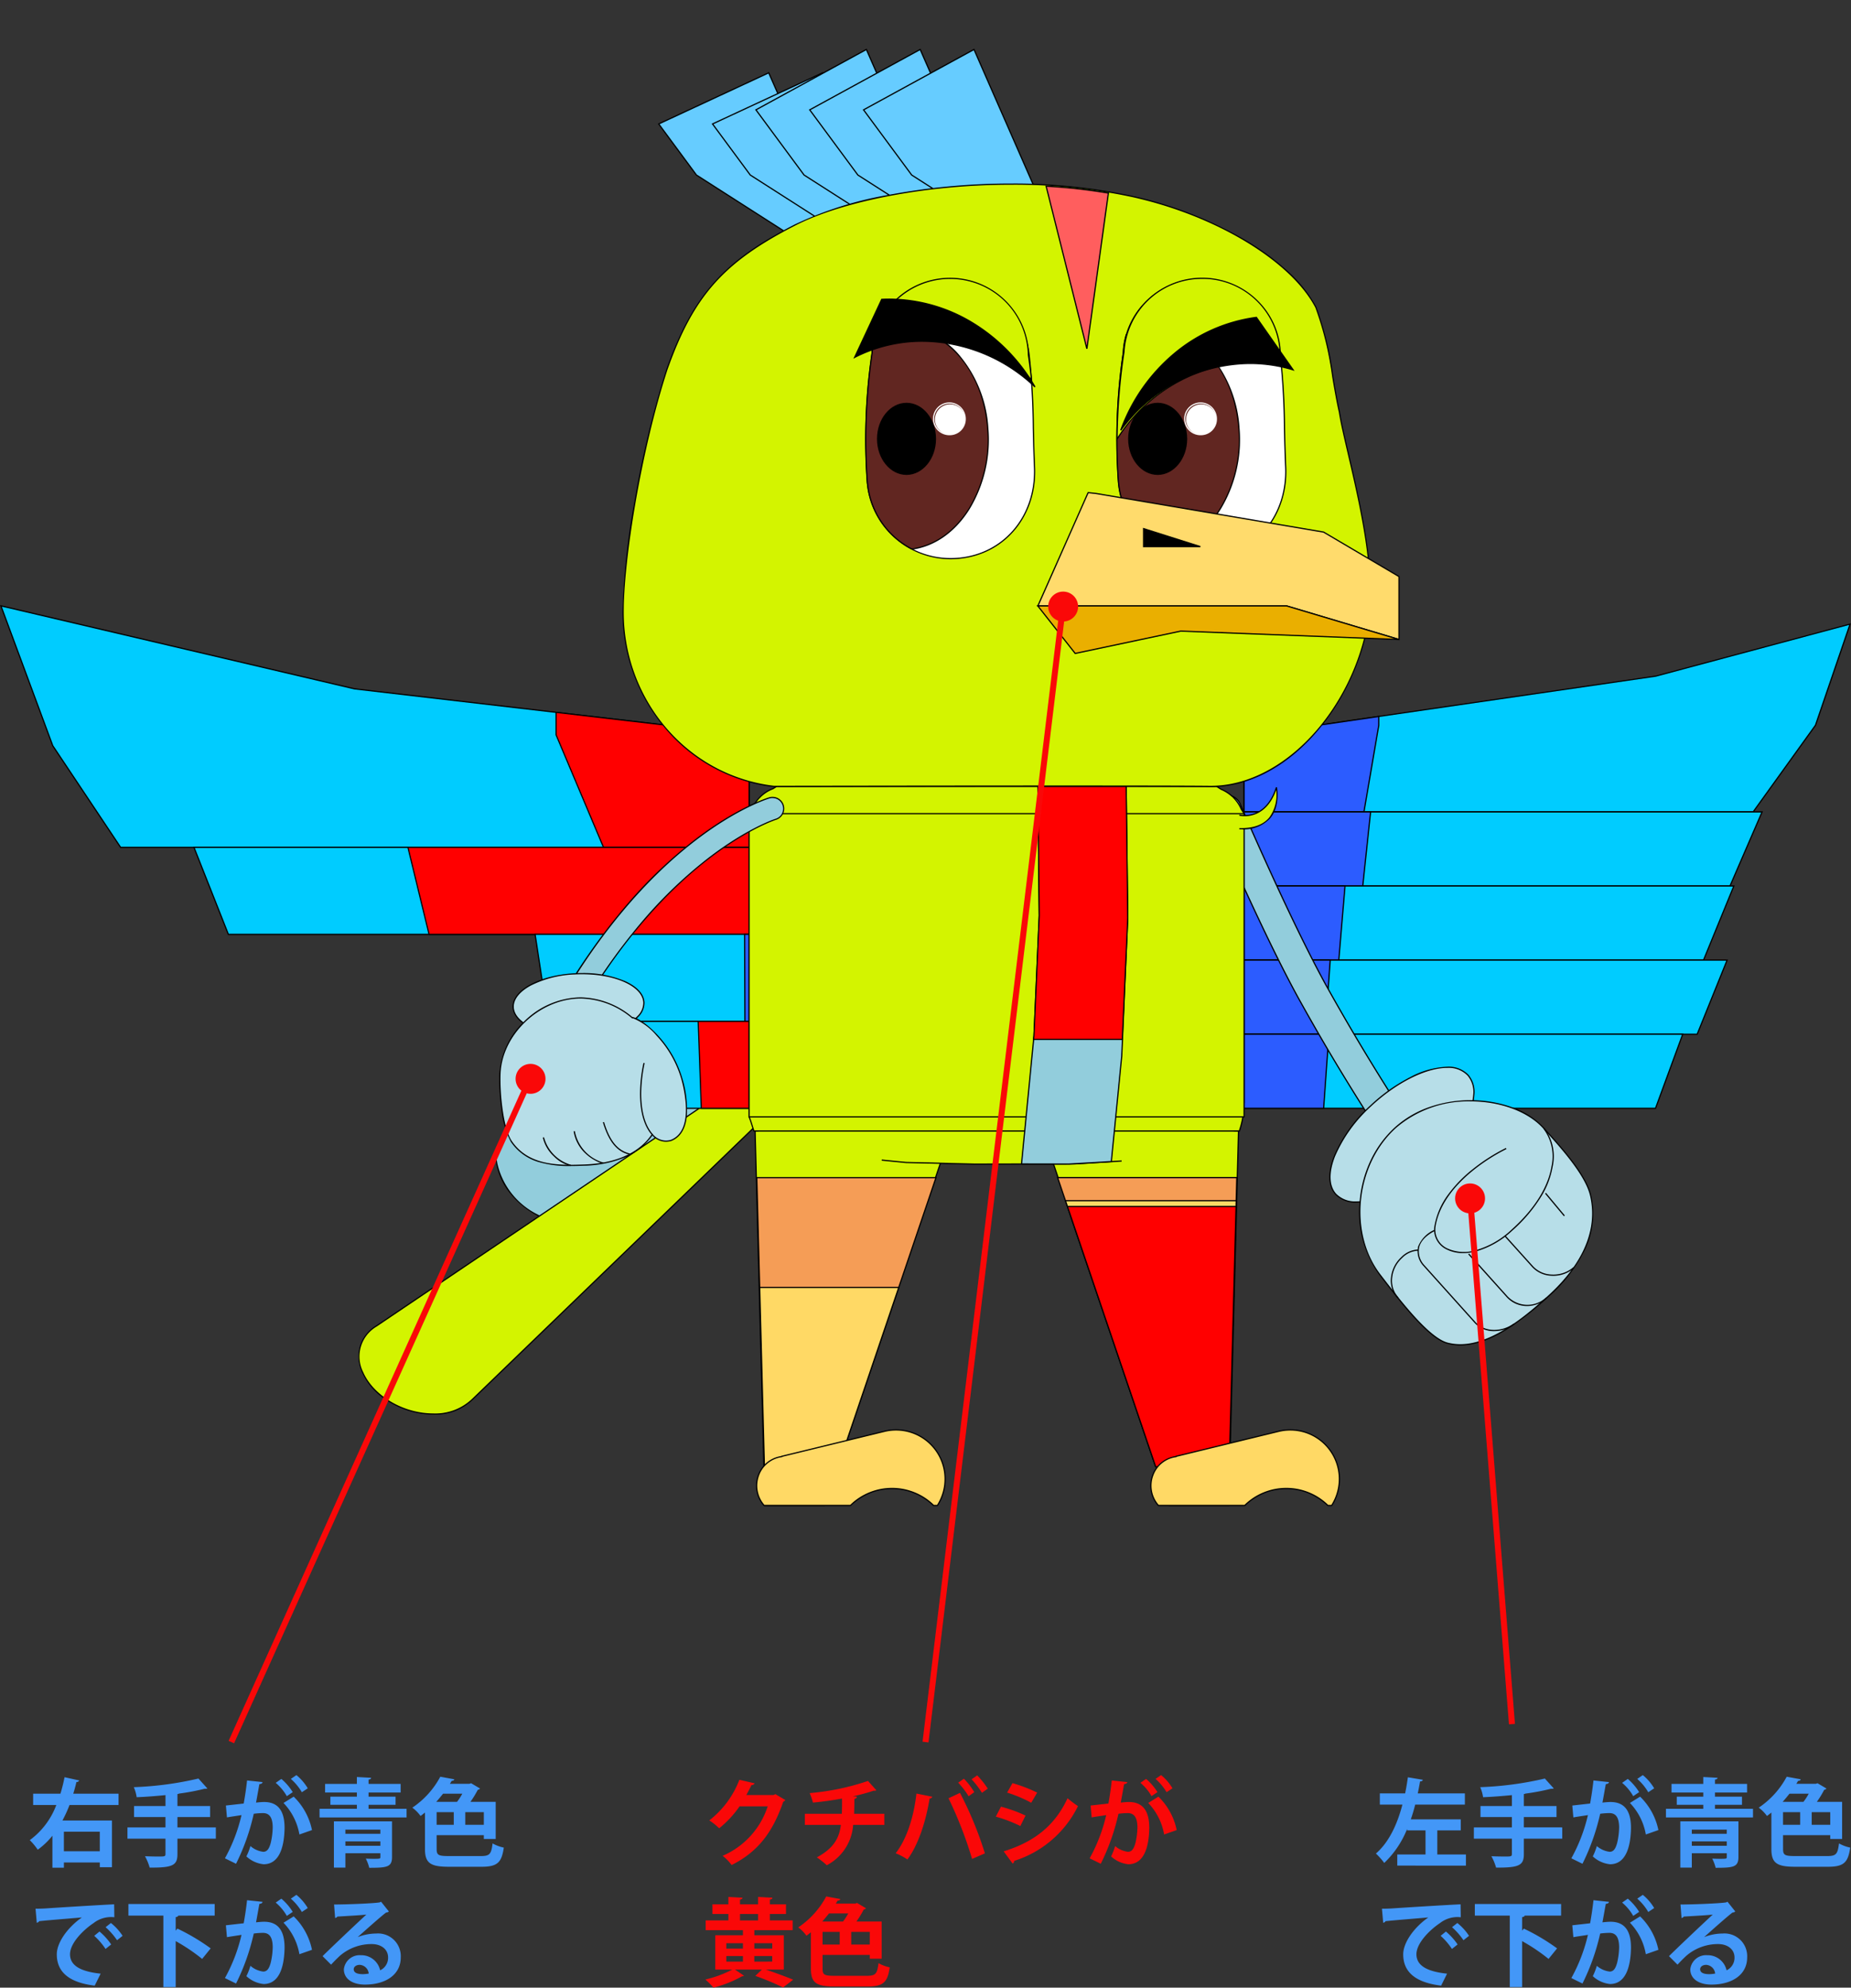 <svg xmlns="http://www.w3.org/2000/svg" width="309.294" height="332" viewBox="0 0 309.294 332"><rect x="0" y="0" width="309.294" height="332" fill="#333333" stroke="none"/><defs><style>.a{fill:red;}.b{fill:rgba(0,0,0,0);}.c{fill:#92cddc;}.d{fill:#d3f400;}.e{fill:#0cf;}.f{fill:#2c5cff;}.g{fill:#f59d56;}.h{fill:#ffd965;}.i{fill:#b7dee8;}.j{fill:#6cf;}.k{fill:#ff5e5e;}.l{fill:#fff;}.m{fill:#612621;}.n{fill:#ffdb6c;}.o{fill:#eaaf00;}.p{fill:#fa0808;}.q{fill:#4397f7;}</style></defs><g transform="translate(-32.842 -3178.041)"><path class="a" transform="translate(180.432 3178.041)"/><path transform="translate(180.432 3178.041)"/><path class="b" transform="translate(180.432 3178.041)"/><path transform="translate(180.432 3178.041)"/><path class="b" transform="translate(180.432 3178.041)"/><path transform="translate(180.432 3178.041)"/><path class="b" transform="translate(180.432 3178.041)"/><path transform="translate(180.432 3178.041)"/><path class="b" transform="translate(180.432 3178.041)"/><path transform="translate(180.432 3178.041)"/><g transform="translate(33 3186.306)"><path class="c" d="M638.236,985.869a3.13,3.13,0,0,0,1.509-3.955,3.166,3.166,0,0,0-3.767-1.974L596.5,989.573a7.821,7.821,0,0,0-1.976.487,5.959,5.959,0,0,0-3.691,7.1c.632,3.241,3.215,6.437,6.69,8.277s7.256,2.014,9.794.451q.158-.1.308-.2Z" transform="translate(-507.912 -810.761)"/><path d="M636.781,979.731h0a3.339,3.339,0,0,1,3.064,4.513,3.131,3.131,0,0,1-1.559,1.712l-30.6,19.813c-.1.069-.2.138-.311.2a7.868,7.868,0,0,1-4.134,1.076,12.438,12.438,0,0,1-5.759-1.524,14.43,14.43,0,0,1-4.442-3.638,10.947,10.947,0,0,1-2.3-4.708,6.7,6.7,0,0,1,.531-4.412,5.953,5.953,0,0,1,3.222-2.8,7.924,7.924,0,0,1,1.995-.492l39.467-9.632A3.118,3.118,0,0,1,636.781,979.731Zm-33.541,27.117a7.669,7.669,0,0,0,4.029-1.046c.1-.063.205-.13.3-.2l30.62-19.824a3.014,3.014,0,0,0,1.459-3.83,3.109,3.109,0,0,0-2.87-2.018h0a2.922,2.922,0,0,0-.777.105l-39.488,9.636a7.731,7.731,0,0,0-1.951.48,5.843,5.843,0,0,0-3.63,6.987,12.607,12.607,0,0,0,6.639,8.207A12.237,12.237,0,0,0,603.24,1006.848Z" transform="translate(-507.912 -810.761)"/><path class="d" d="M534.711,1035.553l52.981-51.138a3.132,3.132,0,0,0,.4-4.188,3.167,3.167,0,0,0-4.119-.947,3.018,3.018,0,0,0-.274.185l-65.051,43.851a5.928,5.928,0,0,0-2.287,7.786c1.337,3.047,4.664,5.582,8.568,6.529S532.635,1037.772,534.711,1035.553Z" transform="translate(-455.911 -810.101)"/><path d="M528.126,1038.122h0a13.66,13.66,0,0,1-3.215-.394,14.359,14.359,0,0,1-5.284-2.495,10.636,10.636,0,0,1-3.352-4.091,6.477,6.477,0,0,1-.388-4.46,6.113,6.113,0,0,1,2.713-3.451l65.046-43.847a2.944,2.944,0,0,1,1.843-.6,3.336,3.336,0,0,1,2.689,1.388,3.222,3.222,0,0,1-.419,4.321l-52.976,51.133A9.067,9.067,0,0,1,528.126,1038.122Zm57.363-59.141a2.743,2.743,0,0,0-1.724.565l0,0L518.709,1023.4a5.8,5.8,0,0,0-2.251,7.663c1.316,3,4.652,5.539,8.5,6.472a13.462,13.462,0,0,0,3.168.388,8.867,8.867,0,0,0,6.512-2.437l0,0,52.981-51.138a3.023,3.023,0,0,0,.393-4.057A3.135,3.135,0,0,0,585.489,978.981Z" transform="translate(-455.911 -810.101)"/><path class="e" d="M320.219,731.074l59.1,13.869,65.915,7.676v18.793H340.22l-11.346-16.984Z" transform="translate(-320.219 -638.142)"/><path d="M320.06,730.934l.181.043,59.1,13.868,66,7.686v18.982H340.167l-.03-.044-11.353-16.994,0-.011Zm125.078,21.774L379.3,745.041l-58.923-13.827,8.586,23.168,11.31,16.93H445.138Z" transform="translate(-320.219 -638.142)"/><path class="a" d="M623.3,789.2l32.255,3.756v18.793H631.226L623.3,792.951Z" transform="translate(-530.54 -678.473)"/><path d="M623.2,789.083l32.455,3.779v18.982H631.16l-.026-.061L623.2,792.971Zm32.255,3.958L623.4,789.307v3.624l7.894,18.713h24.161Z" transform="translate(-530.54 -678.473)"/><path class="e" d="M425.6,862.866h92.765V877.4H431.35Z" transform="translate(-393.347 -729.596)"/><path d="M425.455,862.766h93.012V877.5H431.282l-.025-.063Zm92.812.2H425.749l5.669,14.331h86.848Z" transform="translate(-393.347 -729.596)"/><path class="a" d="M542.422,862.866h57.009V877.4H545.954Z" transform="translate(-474.417 -729.596)"/><path d="M542.295,862.766h57.236V877.5H545.876Zm57.036.2H542.549l3.484,14.331h53.3Z" transform="translate(-474.417 -729.596)"/><path class="e" d="M611.861,910.342h35.755v14.531h-33.54Z" transform="translate(-522.603 -762.54)"/><path d="M611.745,910.242h35.972v14.731H613.99Zm35.772.2H611.977l2.185,14.331h33.354Z" transform="translate(-522.603 -762.54)"/><path class="f" d="M726.231,910.342h.75v14.531h-.7Z" transform="translate(-601.969 -762.54)"/><path d="M726.131,910.242h.95v14.731h-.9Zm.75.2h-.549l.045,14.331h.5Z" transform="translate(-601.969 -762.54)"/><path class="e" d="M610.227,957.818h36.256v14.53H612.474Z" transform="translate(-521.47 -795.485)"/><path d="M610.11,957.718h36.472v14.73H612.388l-.013-.085Zm36.272.2H610.344l2.216,14.33h33.823Z" transform="translate(-521.47 -795.485)"/><path class="a" d="M700.906,957.818h8.5v14.53h-7.974Z" transform="translate(-584.395 -795.485)"/><path d="M700.8,957.718h8.7v14.73h-8.171Zm8.5.2h-8.3l.52,14.33h7.778Z" transform="translate(-584.395 -795.485)"/><path class="e" d="M998.953,759.735l68.8-10.005,32.456-8.694-5.779,16.89L1084.013,772.4h-85.06Z" transform="translate(-791.23 -645.055)"/><path d="M1084.064,772.5H998.853V759.649l.086-.012,68.8-10,32.632-8.741-.061.177-5.783,16.9-.009.012Zm-85.011-.2h84.909l10.38-14.425,5.713-16.7-32.286,8.648-68.716,9.993Z" transform="translate(-791.23 -645.055)"/><path class="f" d="M998.953,794.711l22.5-3.272V792.9l-2.479,14.479H998.953Z" transform="translate(-791.225 -680.03)"/><path d="M1021.555,791.323v1.6l-2.493,14.562H998.853V794.625Zm-.2,1.57v-1.339l-22.3,3.243v12.483h19.838Z" transform="translate(-791.225 -680.03)"/><path class="e" d="M998.953,843.524h86.557l-5.365,12.378H998.953Z" transform="translate(-791.23 -716.174)"/><path d="M998.853,843.424h86.809L1080.21,856H998.853Zm86.5.2h-86.3V855.8h81.026Z" transform="translate(-791.23 -716.174)"/><path class="f" d="M998.953,843.524h21.133l-1.31,12.378H998.953Z" transform="translate(-791.225 -716.174)"/><path d="M998.853,843.424H1020.2l-.012.11L1018.866,856H998.853Zm21.122.2H999.053V855.8h19.634Z" transform="translate(-791.225 -716.174)"/><path class="e" d="M998.953,883.966h81.834l-5.072,12.379H998.953Z" transform="translate(-791.23 -744.237)"/><path d="M998.853,883.866h82.083l-5.154,12.578H998.853Zm81.785.2H999.053v12.179h76.6Z" transform="translate(-791.23 -744.237)"/><path class="f" d="M998.953,883.966h16.861l-1.044,12.379H998.953Z" transform="translate(-791.224 -744.237)"/><path d="M998.853,883.866h17.069l-.009.108-1.052,12.47H998.853Zm16.852.2H999.053v12.179h15.625Z" transform="translate(-791.224 -744.237)"/><path class="e" d="M998.953,924.409h80.711l-5,12.379H998.953Z" transform="translate(-791.23 -772.302)"/><path d="M998.853,924.309h80.959l-.056.137-5.03,12.441H998.853Zm80.662.2H999.053v12.179h75.539Z" transform="translate(-791.23 -772.302)"/><path class="f" d="M998.953,924.409h14.388l-.891,12.379h-13.5Z" transform="translate(-791.224 -772.302)"/><path d="M998.853,924.309h14.6l-.008.107-.9,12.471h-13.69Zm14.38.2h-14.18v12.179h13.3Z" transform="translate(-791.224 -772.302)"/><path class="e" d="M998.953,964.852h73.292l-4.545,12.377H998.953Z" transform="translate(-791.23 -800.366)"/><path d="M998.853,964.752h73.535l-4.619,12.577H998.853Zm73.248.2H999.053v12.177h68.576Z" transform="translate(-791.23 -800.366)"/><path class="f" d="M998.953,964.852h14.164l-.878,12.377H998.953Z" transform="translate(-791.224 -800.366)"/><path d="M998.853,964.752h14.372l-.008.107-.885,12.47H998.853Zm14.157.2H999.053v12.177h13.093Z" transform="translate(-791.224 -800.366)"/><path class="d" d="M888.743,1017.57h32.8l-1.645,62.571h-9.921Z" transform="translate(-714.745 -836.948)"/><path d="M888.6,1017.47h33.039l0,.1-1.648,62.668H909.9l-.023-.068Zm32.834.2H888.883l21.163,62.371H919.8Z" transform="translate(-714.745 -836.948)"/><path class="g" d="M897.144,1043.07h29.94l-1.271,48.3H913.528Z" transform="translate(-720.575 -854.644)"/><path d="M897,1042.97h30.182l0,.1-1.274,48.4H913.456l-.023-.068Zm29.977.2h-29.7l16.316,48.1h12.116Z" transform="translate(-720.575 -854.644)"/><path class="h" d="M901.427,1055.69h28.527l-1.169,44.442H916.5Z" transform="translate(-723.547 -863.401)"/><path d="M901.287,1055.59h28.769l0,.1-1.172,44.539H916.428l-.023-.068Zm28.564.2H901.567l15.005,44.242h12.116Z" transform="translate(-723.547 -863.401)"/><path class="a" d="M902.5,1058.85h28.174l-1.144,43.475H917.242Z" transform="translate(-724.29 -865.594)"/><path d="M902.358,1058.75h28.417l0,.1-1.146,43.572H917.171l-.023-.068Zm28.211.2H902.637l14.677,43.275H929.43Z" transform="translate(-724.29 -865.594)"/><path class="h" d="M977.638,1193.4h.64a8.2,8.2,0,0,0-8.836-12.384L952.25,1185.2v.04a4.8,4.8,0,0,0-3.88,3.168,4.988,4.988,0,0,0,.955,4.989h14.433a9.924,9.924,0,0,1,13.881,0Z" transform="translate(-755.919 -950.207)"/><path d="M978.332,1193.5h-.738l-.03-.031a9.824,9.824,0,0,0-13.735,0l-.03.031H949.279l-.03-.033a5.072,5.072,0,0,1-.974-5.089,4.889,4.889,0,0,1,3.875-3.221v-.031l.076-.019,17.191-4.187a8.3,8.3,0,0,1,8.944,12.535Zm-.651-.2h.542a8.1,8.1,0,0,0-8.758-12.187l-17.115,4.168v.049l-.087.011a4.687,4.687,0,0,0-3.8,3.1,4.872,4.872,0,0,0,.906,4.855h14.345a10.029,10.029,0,0,1,13.967,0Z" transform="translate(-755.919 -950.207)"/><path class="d" d="M731.967,1017.57l1.646,62.571h9.93l21.221-62.571Z" transform="translate(-605.951 -836.948)"/><path d="M731.864,1017.47H764.9l-21.289,62.771h-10.1Zm32.76.2H732.07l1.64,62.371h9.761Z" transform="translate(-605.951 -836.948)"/><path class="g" d="M732.9,1043.1h29.94l-16.384,48.3H734.172Z" transform="translate(-606.599 -854.664)"/><path d="M732.8,1043H762.98l-16.451,48.5H734.074Zm29.9.2H733l1.266,48.1h12.116Z" transform="translate(-606.599 -854.664)"/><path class="h" d="M734.479,1103.07H757.71l-10.158,29.949H735.267Z" transform="translate(-607.694 -896.279)"/><path d="M734.376,1102.97H757.85l-10.226,30.149H735.169Zm23.194.2H734.582l.783,29.749h12.116Z" transform="translate(-607.694 -896.279)"/><path class="h" d="M762.376,1193.4h.641a8.2,8.2,0,0,0-8.837-12.384l-17.192,4.187v.04a4.8,4.8,0,0,0-3.881,3.168,4.988,4.988,0,0,0,.955,4.989H748.5a9.923,9.923,0,0,1,13.881,0Z" transform="translate(-606.539 -950.207)"/><path d="M763.072,1193.5h-.739l-.03-.031a9.824,9.824,0,0,0-13.736,0l-.03.031H734.017l-.03-.033a5.072,5.072,0,0,1-.974-5.09,4.889,4.889,0,0,1,3.875-3.221v-.031l.076-.019,17.192-4.187a8.3,8.3,0,0,1,8.945,12.535Zm-.652-.2h.543a8.1,8.1,0,0,0-8.759-12.187l-17.115,4.168v.049l-.087.011a4.688,4.688,0,0,0-3.8,3.1,4.872,4.872,0,0,0,.906,4.855h14.345a10.029,10.029,0,0,1,13.967,0Z" transform="translate(-606.539 -950.207)"/><path class="c" d="M1017.277,899.591a3,3,0,0,0,.56-.282,2.538,2.538,0,0,0,.673-3.529c-8.9-13.118-14.352-22.5-18.107-29.2-6.048-10.816-14.521-30.523-14.606-30.722a2.544,2.544,0,0,0-4.673,2.01c.351.815,8.656,20.153,14.845,31.2,3.792,6.787,9.317,16.284,18.334,29.568A2.53,2.53,0,0,0,1017.277,899.591Z" transform="translate(-778.707 -709.781)"/><path d="M1016.4,899.845h0a2.612,2.612,0,0,1-2.183-1.163c-9.088-13.388-14.574-22.838-18.338-29.574-5.967-10.648-13.949-29.111-14.839-31.181l-.01-.024a2.617,2.617,0,0,1-.026-2.035,2.59,2.59,0,0,1,1.416-1.434,2.559,2.559,0,0,1,1.045-.222,2.631,2.631,0,0,1,2.423,1.6c.083.195,8.589,19.961,14.6,30.713,3.771,6.729,9.236,16.129,18.1,29.2a2.6,2.6,0,0,1,.414,1.962,2.638,2.638,0,0,1-1.114,1.705,3.085,3.085,0,0,1-.582.293A2.659,2.659,0,0,1,1016.4,899.845Zm-32.936-65.433a2.363,2.363,0,0,0-.966.205,2.394,2.394,0,0,0-1.309,1.325,2.418,2.418,0,0,0,.024,1.881l.011.025c.89,2.069,8.867,20.523,14.83,31.163,3.762,6.733,9.245,16.178,18.329,29.56a2.413,2.413,0,0,0,2.017,1.074h0a2.458,2.458,0,0,0,.841-.148,2.878,2.878,0,0,0,.541-.272,2.437,2.437,0,0,0,1.027-1.575,2.4,2.4,0,0,0-.382-1.813c-8.871-13.075-14.339-22.48-18.112-29.212-6.017-10.761-14.528-30.537-14.611-30.732A2.431,2.431,0,0,0,983.466,834.412Z" transform="translate(-778.707 -709.781)"/><path class="i" d="M1046.8,1004.1c2.5,2.776,9.213.976,15.273-4.239,6.369-5.488,9.553-12.6,6.823-15.64s-10.131-.616-16.265,5.129C1046.8,994.816,1044.294,1001.317,1046.8,1004.1Z" transform="translate(-823.756 -812.891)"/><path d="M1050.278,1005.494h0a4.623,4.623,0,0,1-3.554-1.331c-1.243-1.38-1.324-3.677-.229-6.469a24.376,24.376,0,0,1,6.065-8.42,28.933,28.933,0,0,1,6.72-4.758,14.294,14.294,0,0,1,6.126-1.715,4.565,4.565,0,0,1,3.561,1.349,4.444,4.444,0,0,1,.993,3.382c-.234,3.639-3.305,8.507-7.825,12.4a27.593,27.593,0,0,1-6.275,4.121A13.8,13.8,0,0,1,1050.278,1005.494ZM1065.407,983c-3.558,0-8.547,2.519-12.71,6.419a24.178,24.178,0,0,0-6.016,8.347c-1.066,2.718-1,4.942.191,6.263a4.431,4.431,0,0,0,3.406,1.265c3.283,0,7.776-2.112,11.728-5.513,4.481-3.861,7.525-8.674,7.756-12.262a4.252,4.252,0,0,0-.943-3.235A4.375,4.375,0,0,0,1065.407,983Z" transform="translate(-823.756 -812.891)"/><path class="i" d="M1065.535,1030.272c2.834,3.657,7.952,10.55,11.279,11.392,6,1.546,12.61-4.056,16.751-7.78,4.637-4.172,8.729-10.153,7.138-16.911-.863-3.67-5.393-8.515-7.857-11.254-4.958-5.525-17.538-6.539-24.694-.113C1061,1012.051,1060.387,1023.618,1065.535,1030.272Z" transform="translate(-835.084 -825.568)"/><path d="M1078.937,1042.027h0a8.619,8.619,0,0,1-2.147-.267c-1.385-.35-3.168-1.726-5.452-4.205-1.918-2.083-3.776-4.493-5.269-6.429l-.612-.793a17.94,17.94,0,0,1-3.326-12.482,19.72,19.72,0,0,1,1.78-6.651,17.681,17.681,0,0,1,4.175-5.67,16.818,16.818,0,0,1,5.9-3.386,20.8,20.8,0,0,1,6.683-1.074,20.46,20.46,0,0,1,6.989,1.2,13.133,13.133,0,0,1,5.266,3.386l.459.509c2.47,2.735,6.6,7.312,7.421,10.789a13.889,13.889,0,0,1-1.241,9.492,25.313,25.313,0,0,1-5.927,7.516,50.886,50.886,0,0,1-6.679,5.266C1083.974,1041.11,1081.352,1042.027,1078.937,1042.027Zm1.729-40.757a18.494,18.494,0,0,0-12.447,4.409c-6.776,6.1-7.993,17.566-2.6,24.531l.612.793c2.822,3.661,7.546,9.788,10.612,10.563a8.417,8.417,0,0,0,2.1.26c5.648,0,11.669-5.415,14.563-8.018,4.166-3.748,8.781-9.707,7.107-16.813-.806-3.427-4.918-7.98-7.375-10.7l-.459-.51C1090.272,1003,1085.634,1001.27,1080.666,1001.27Z" transform="translate(-835.084 -825.568)"/><path class="b" d="M1121.252,1016.31c1.962,2.192,3.443,9.054-5.353,16.969-6.911,6.21-13.253,3.7-12.892-.389,1.108-8.191,11.934-13.244,11.934-13.244" transform="translate(-863.422 -836.074)"/><path d="M1107.746,1037.118a6,6,0,0,1-2.686-.583,3.659,3.659,0,0,1-2.153-3.654,12.405,12.405,0,0,1,2.35-5.574,21.868,21.868,0,0,1,4.069-4.188,30.982,30.982,0,0,1,5.572-3.563l.085.181a30.766,30.766,0,0,0-5.535,3.541c-2.58,2.075-5.775,5.429-6.342,9.626a3.464,3.464,0,0,0,2.043,3.453,6.78,6.78,0,0,0,4.6.31,14.589,14.589,0,0,0,6.082-3.462c4.8-4.322,6.283-8.135,6.679-10.572a7.648,7.648,0,0,0-1.334-6.255l.149-.133a7.847,7.847,0,0,1,1.382,6.421,14.258,14.258,0,0,1-1.9,4.984,25.183,25.183,0,0,1-4.842,5.705,14.787,14.787,0,0,1-6.168,3.508A8.659,8.659,0,0,1,1107.746,1037.118Z" transform="translate(-863.422 -836.074)"/><path class="b" d="M1080.477,1090.614a4.863,4.863,0,0,1,.646-6.721,4.066,4.066,0,0,1,2.74-1.243" transform="translate(-847.056 -882.109)"/><path d="M1080.4,1090.681a4.418,4.418,0,0,1-1.067-3.477,5.368,5.368,0,0,1,1.72-3.385,4.15,4.15,0,0,1,2.8-1.268l.01.2a3.972,3.972,0,0,0-2.678,1.217,5.166,5.166,0,0,0-1.655,3.257,4.221,4.221,0,0,0,1.017,3.322Z" transform="translate(-847.056 -882.109)"/><path class="b" d="M1109.988,1087.508c-1.895,1.405-4.873,1.622-6.541-.245l-8.634-9.6c-2.779-3.774,1.907-5.782,1.907-5.782" transform="translate(-857.135 -874.636)"/><path d="M1106.648,1088.713h-.015a4.3,4.3,0,0,1-3.26-1.383l-8.64-9.609a3.593,3.593,0,0,1-.8-3.118,5.1,5.1,0,0,1,2.748-2.815l.079.184c-.022.009-2.162.946-2.634,2.685a3.4,3.4,0,0,0,.766,2.942l8.631,9.6c1.654,1.852,4.613,1.562,6.407.231l.119.161A5.825,5.825,0,0,1,1106.648,1088.713Z" transform="translate(-857.135 -874.636)"/><path class="b" d="M1134.565,1092.1a4.665,4.665,0,0,1-6.59-.2l-6.415-7.138" transform="translate(-876.307 -883.573)"/><path d="M1131.317,1093.457a4.575,4.575,0,0,1-3.415-1.493l-6.416-7.138.149-.134,6.415,7.138a4.573,4.573,0,0,0,6.448.192l.134.148A4.948,4.948,0,0,1,1131.317,1093.457Z" transform="translate(-876.307 -883.573)"/><path class="b" d="M1163.52,1051.62l3.146,3.774" transform="translate(-905.428 -860.577)"/><path d="M1166.59,1055.458l-3.146-3.774.154-.128,3.146,3.774Z" transform="translate(-905.428 -860.577)"/><path class="b" d="M1152.837,1080.118a5.062,5.062,0,0,1-6.911-.141l-4.646-5.157" transform="translate(-889.995 -876.676)"/><path d="M1149.376,1081.51q-.144,0-.289-.008a4.609,4.609,0,0,1-3.235-1.458l-4.646-5.157.149-.134,4.646,5.157a4.412,4.412,0,0,0,3.1,1.392,5.112,5.112,0,0,0,3.673-1.259l.134.148A5.279,5.279,0,0,1,1149.376,1081.51Z" transform="translate(-889.995 -876.676)"/><path class="d" d="M733.582,1017.66l1.553,3.018,23.169,2.24,10.3.239,1.138.034h16.225l8.364-.52,18.1-2.259.68-2.752Z" transform="translate(-607.073 -837.011)"/><path class="d" d="M728.681,834.154v50.641c.335.8.538,1.6.8,2.366H810.6a13.654,13.654,0,0,0,.6-2.418l.2-2.354V834.154l-.45-.688a6.256,6.256,0,0,0-1.332-2l-.08-.106-.123-.079a6.276,6.276,0,0,0-1.844-1.182l-.776-.494H733.286l-.6.379a5.968,5.968,0,0,0-2.144,1.376,6.125,6.125,0,0,0-1.394,2.091Z" transform="translate(-603.673 -706.512)"/><path d="M733.258,829.5h73.57l.794.505a6.357,6.357,0,0,1,1.859,1.192l.131.084.086.115a6.318,6.318,0,0,1,1.345,2.022l.461.7V882.4l-.2,2.36a13.816,13.816,0,0,1-.6,2.435l-.023.067h-81.26l-.023-.067c-.093-.27-.18-.548-.264-.817-.157-.5-.32-1.024-.537-1.543l-.008-.018V834.123l.479-.722a6.2,6.2,0,0,1,1.413-2.116,6.1,6.1,0,0,1,2.17-1.4Zm73.512.2H733.315l-.594.373a5.894,5.894,0,0,0-2.108,1.353,6,6,0,0,0-1.372,2.057l-.009.018-.451.681v50.591c.216.522.378,1.04.535,1.542.077.245.156.5.239.744H810.53a13.592,13.592,0,0,0,.572-2.33l.2-2.351v-48.2l-.443-.68a6.119,6.119,0,0,0-1.311-1.971l-.009-.01-.069-.092-.122-.081a6.157,6.157,0,0,0-1.815-1.163l-.015-.008Z" transform="translate(-603.673 -706.512)"/><path class="d" d="M801.092,1033.54l4.05.4,11.452.272,16.684-.034,7.9-.487" transform="translate(-653.92 -848.03)"/><path d="M816.594,1034.31l-11.462-.273-4.05-.4.02-.2,4.046.4,11.448.272,16.679-.034,7.9-.487.012.2-7.911.487Z" transform="translate(-653.92 -848.03)"/><path class="d" d="M728.681,844.475H811.4v50.641H728.681Z" transform="translate(-603.673 -716.833)"/><path d="M728.581,844.375H811.5v50.841H728.581Zm82.723.2H728.781v50.441H811.3Z" transform="translate(-603.673 -716.833)"/><path class="d" d="M996.329,837.039c7.6.221,6.2-6.891,6.2-6.891-1.815,5.753-6.2,4.623-6.2,4.623" transform="translate(-789.403 -706.892)"/><path d="M996.671,837.144q-.17,0-.345-.005l.006-.2c2.27.066,3.949-.523,4.991-1.751a6.368,6.368,0,0,0,1.166-4.6c-.967,2.706-2.536,3.738-3.708,4.125a4.757,4.757,0,0,1-2.476.156l.05-.194a4.647,4.647,0,0,0,2.373-.156c1.7-.563,2.977-2.085,3.708-4.4l.193.011c.006.031.59,3.131-1.153,5.187A5.977,5.977,0,0,1,996.671,837.144Z" transform="translate(-789.403 -706.892)"/><path class="c" d="M880.167,829.6l.22,21.581-.882,20.081-2.082,21.414,7.914.015,7.094-.413,1.738-17.6,1.006-23.1L894.91,829.6Z" transform="translate(-706.889 -706.512)"/><path d="M880.066,829.5h14.942v.1l.265,21.98v0l-1.006,23.1-1.746,17.687-.085.005-7.1.413h0l-8.024-.016.011-.109,2.082-21.411.882-20.075Zm14.745.2H880.268l.219,21.482v0l-.883,20.086-2.072,21.3,7.8.015,7.006-.408,1.729-17.514,1.005-23.093Z" transform="translate(-706.889 -706.512)"/><path class="a" d="M884.745,829.6l.22,21.581-.882,20.081-.063.606h14.821l.911-20.29-.265-21.978Z" transform="translate(-711.468 -706.512)"/><path d="M884.644,829.5h14.943v.1l.265,21.98v0l-.916,20.385H883.91l.074-.713.882-20.075Zm14.745.2H884.846l.219,21.482v0l-.883,20.086-.051.5h14.614l.907-20.191Z" transform="translate(-711.468 -706.512)"/><path class="j" d="M700.739,466.909l-15.085-9.652-6.3-8.528,18.379-8.539,11.757,26.72Z" transform="translate(-569.439 -436.289)"/><path d="M709.641,467.009H700.71l-15.125-9.678-6.386-8.642,18.583-8.634.041.093Zm-8.873-.2h8.566l-11.654-26.487-18.175,8.445,6.219,8.415Z" transform="translate(-569.439 -436.289)"/><path class="j" d="M730.115,466.909l-15.085-9.652-6.3-8.528,18.379-8.539,11.757,26.72Z" transform="translate(-589.824 -436.289)"/><path d="M739.017,467.009h-8.931l-15.125-9.678-6.386-8.642,18.583-8.634.041.093Zm-8.873-.2h8.566l-11.654-26.487-18.176,8.445,6.219,8.415Z" transform="translate(-589.824 -436.289)"/><path class="j" d="M755.544,458.066l-15.085-9.652-8.044-10.886,18.456-10.082,13.421,30.621Z" transform="translate(-606.262 -427.445)"/><path d="M764.446,458.166h-8.931l-15.125-9.678-.011-.015-8.112-10.979.1-.055L750.92,427.3l.044.1Zm-8.873-.2h8.567l-13.315-30.381-18.26,9.975,7.964,10.779Z" transform="translate(-606.262 -427.445)"/><path class="j" d="M784.92,458.066l-15.085-9.652-8.044-10.886,18.456-10.082,13.421,30.621Z" transform="translate(-626.648 -427.445)"/><path d="M793.822,458.166h-8.931l-15.125-9.678-.011-.015-8.112-10.979.1-.055L780.3,427.3l.044.1Zm-8.873-.2h8.567L780.2,427.585l-18.26,9.975,7.964,10.779Z" transform="translate(-626.648 -427.445)"/><path class="j" d="M814.3,458.066l-15.085-9.652-8.044-10.886,18.456-10.082,13.421,30.621Z" transform="translate(-647.033 -427.445)"/><path d="M823.2,458.166h-8.931l-15.125-9.678-.011-.015-8.112-10.979L809.672,427.3l.044.1Zm-8.872-.2h8.566l-13.315-30.381-18.26,9.975,7.964,10.779Z" transform="translate(-647.033 -427.445)"/><path class="d" d="M685.09,601.528s61.231-.121,72.866,0c12.616.132,24.054-13.167,26.521-27.8,1.674-10.787-3.878-28.23-4.87-34.687-1.334-5.961-1.72-12.065-3.933-17.52-4.264-8.165-17.333-15.624-30.919-18.577-19.922-4.352-44.482-1.146-56.129,4.815s-16.914,11.5-21.4,24.131c-4.474,13.674-7.327,31.9-7.316,40.538C659.923,587.027,670.556,599.82,685.09,601.528Z" transform="translate(-555.952 -478.438)"/><path d="M758.143,601.629h-.188c-3.431-.036-11.527-.054-24.062-.054-21.342,0-48.531.053-48.8.054h-.012a28.111,28.111,0,0,1-18.1-9.75,29.982,29.982,0,0,1-7.167-19.449,118.38,118.38,0,0,1,1.978-18.4,164,164,0,0,1,5.343-22.171c2.3-6.471,4.777-10.974,8.038-14.6,3.175-3.532,7.185-6.4,13.41-9.588a60.609,60.609,0,0,1,15.679-4.943,110.394,110.394,0,0,1,20.485-1.9,94.266,94.266,0,0,1,20.031,2.016,65.563,65.563,0,0,1,18.985,7.346,42.365,42.365,0,0,1,7.261,5.324,22.647,22.647,0,0,1,4.74,5.959l0,.009a54.428,54.428,0,0,1,2.815,11.543c.333,1.967.677,4,1.123,5.992v.007c.257,1.675.828,4.118,1.49,6.946.938,4.011,2.1,9,2.867,13.927.894,5.775,1.062,10.3.513,13.844a38.654,38.654,0,0,1-3.4,10.516,37.31,37.31,0,0,1-6.014,8.9C770.152,598.62,764.106,601.629,758.143,601.629Zm-24.249-.255c12.536,0,20.632.018,24.064.054h.186c11.89,0,23.659-12.434,26.236-27.718,1.236-7.962-1.43-19.366-3.377-27.693-.662-2.831-1.233-5.276-1.492-6.958-.446-1.995-.791-4.03-1.124-6a54.307,54.307,0,0,0-2.8-11.5c-4.1-7.849-16.787-15.465-30.849-18.522a94.067,94.067,0,0,0-19.989-2.011c-13.822,0-27.982,2.676-36.074,6.818-11.99,6.143-16.979,11.768-21.35,24.075-4.386,13.408-7.322,31.769-7.311,40.5.011,14.852,10.794,27.318,25.083,29C685.63,601.427,712.656,601.374,733.893,601.374Z" transform="translate(-555.952 -478.438)"/><path class="k" d="M890.852,502.037l6.81,27.15,3.592-25.993A92.113,92.113,0,0,0,890.852,502.037Z" transform="translate(-716.208 -479.206)"/><path d="M890.722,501.93l.136.008a92.434,92.434,0,0,1,10.413,1.158l.1.016L897.761,529.2l-.2.011Zm10.419,1.347a92.205,92.205,0,0,0-10.159-1.132l6.651,26.518Z" transform="translate(-716.208 -479.206)"/><path class="l" d="M929.857,587.019A13.975,13.975,0,0,0,945.3,599.349c7.663-.811,12.8-7.292,12.45-15.226-.309-6.761-.129-12.611-.9-18.7-.891-7.1-6.171-12.812-13.383-12.691a13,13,0,0,0-12.832,12.251,99.047,99.047,0,0,0-.811,21.687Z" transform="translate(-743.083 -514.383)"/><path d="M943.769,599.532h0a14.148,14.148,0,0,1-9.384-3.558,13.911,13.911,0,0,1-4.626-8.945l-.03-.353a99.175,99.175,0,0,1,.811-21.706,12.939,12.939,0,0,1,4.012-8.7,13.154,13.154,0,0,1,8.917-3.644,12.573,12.573,0,0,1,5.191,1,12.762,12.762,0,0,1,4.016,2.737,15.521,15.521,0,0,1,4.277,9.04,117.525,117.525,0,0,1,.7,12.249c.047,2.075.1,4.221.2,6.46.358,8.075-4.915,14.522-12.54,15.33A14.449,14.449,0,0,1,943.769,599.532Zm-.075-46.7-.222,0a12.928,12.928,0,0,0-12.733,12.156V565a98.973,98.973,0,0,0-.81,21.665l.03.348a13.827,13.827,0,0,0,13.811,12.322h0a14.244,14.244,0,0,0,1.523-.082c7.516-.8,12.715-7.155,12.361-15.122-.1-2.241-.151-4.388-.2-6.465a117.375,117.375,0,0,0-.7-12.229C955.838,558.13,950.345,552.829,943.694,552.829Z" transform="translate(-743.083 -514.383)"/><path class="m" d="M931.106,580.771a12.5,12.5,0,0,0-.5,2.975,99.676,99.676,0,0,0-.811,21.757l.04.26a13.879,13.879,0,0,0,7.4,10.808c7.8-1.042,13.473-10.107,12.681-20.254s-7.763-17.52-15.576-16.478A11.792,11.792,0,0,0,931.106,580.771Z" transform="translate(-743.06 -533.128)"/><path d="M935.81,579.642h0a12.629,12.629,0,0,1,9.547,4.762,20.869,20.869,0,0,1,4.659,11.906,22.47,22.47,0,0,1-3.133,13.6c-2.41,3.851-5.832,6.251-9.635,6.759l-.031,0-.028-.015a13.945,13.945,0,0,1-7.456-10.886l-.04-.265a99.353,99.353,0,0,1,.811-21.773,12.494,12.494,0,0,1,.5-2.993l.013-.045.042-.019a11.93,11.93,0,0,1,3.263-.94A11.246,11.246,0,0,1,935.81,579.642Zm1.445,36.827c3.73-.509,7.089-2.874,9.461-6.662a22.269,22.269,0,0,0,3.1-13.481c-.743-9.4-6.765-16.483-14.007-16.484h0a11.051,11.051,0,0,0-1.455.1,11.724,11.724,0,0,0-3.165.9,12.263,12.263,0,0,0-.484,2.907v.011a99.156,99.156,0,0,0-.811,21.731l.039.256A13.747,13.747,0,0,0,937.255,616.469Z" transform="translate(-743.06 -533.128)"/><path d="M945.619,626.508c0-3.276-2.164-5.93-4.828-5.93s-4.838,2.655-4.838,5.93,2.164,5.92,4.838,5.92S945.619,629.764,945.619,626.508Z" transform="translate(-747.505 -561.465)"/><path d="M940.792,632.528h0c-2.723,0-4.938-2.7-4.938-6.02s2.215-6.03,4.938-6.03,4.928,2.705,4.928,6.03C945.719,629.817,943.509,632.518,940.792,632.528Zm0-11.85c-2.613,0-4.738,2.615-4.738,5.83s2.126,5.82,4.738,5.82,4.728-2.621,4.728-5.82C945.519,623.293,943.4,620.678,940.791,620.678Z" transform="translate(-747.505 -561.465)"/><path class="l" d="M972.332,623.026a2.532,2.532,0,1,0-2.524,2.634A2.587,2.587,0,0,0,972.332,623.026Z" transform="translate(-769.24 -561.329)"/><path class="l" d="M969.808,625.761a2.742,2.742,0,1,1,2.624-2.734A2.689,2.689,0,0,1,969.808,625.761Zm0-5.279a2.542,2.542,0,1,0,2.424,2.544A2.494,2.494,0,0,0,969.808,620.482Z" transform="translate(-769.24 -561.329)"/><path class="d" d="M957.082,566.556q-.1-.729-.2-1.452a13.075,13.075,0,0,0-26.124-.481,101.537,101.537,0,0,0-1.152,14.555,27.687,27.687,0,0,1,27.478-12.622Z" transform="translate(-743.101 -514.094)"/><path d="M929.5,579.528l0-.351a101.691,101.691,0,0,1,1.152-14.564,13.19,13.19,0,0,1,22.478-8.552,13,13,0,0,1,3.846,9.035c.07.481.138.968.2,1.447h0l.017.131-.131-.019a27.718,27.718,0,0,0-4.049-.3,27.438,27.438,0,0,0-23.33,12.875Zm14.3-27.115a12.939,12.939,0,0,0-12.949,12.215v.01a101.416,101.416,0,0,0-1.148,14.192,27.777,27.777,0,0,1,27.258-12.392c-.058-.438-.12-.882-.185-1.32V565.1a12.889,12.889,0,0,0-12.73-12.69Z" transform="translate(-743.101 -514.094)"/><path d="M960.376,582.412l-6.131-8.765c-10.151,1.283-18.919,8.575-22.678,18.862C938.536,583.237,949.91,579.25,960.376,582.412Z" transform="translate(-744.463 -528.898)"/><path d="M954.293,573.54l.035.049,6.3,9-.276-.083a24.9,24.9,0,0,0-7.206-1.066,26.878,26.878,0,0,0-21.493,11.127l-.174-.094a30.145,30.145,0,0,1,8.972-12.85,26.843,26.843,0,0,1,13.787-6.077Zm5.838,8.695-5.932-8.481c-9.937,1.279-18.422,8.208-22.3,18.161a28.686,28.686,0,0,1,9.357-7.763,26.176,26.176,0,0,1,11.885-2.91A25.1,25.1,0,0,1,960.13,582.235Z" transform="translate(-744.463 -528.898)"/><path class="n" d="M894.748,669.293l-8.4,18.919H927.9l18.787,5.6V683.308L934.1,675.881l-38.014-6.448Z" transform="translate(-713.088 -595.27)"/><path d="M894.686,669.186l1.412.148,38.033,6.451.016.009,12.644,7.456v10.7l-18.9-5.637H886.2l.062-.141Zm1.382.346-1.258-.132-8.3,18.712h41.413l.014,0,18.658,5.565V683.365l-12.53-7.388Z" transform="translate(-713.088 -595.27)"/><path class="o" d="M886.316,731.1l6.248,7.936,17.641-3.731,36.461,1.4-18.787-5.61Z" transform="translate(-713.062 -638.163)"/><path d="M886.11,731.005h41.784l.014,0,18.787,5.61-.032.2-36.449-1.4-17.69,3.741-.038-.049Zm41.754.2H886.522l6.082,7.726,17.592-3.72h.012l35.671,1.374Z" transform="translate(-713.062 -638.163)"/><path d="M953.547,691.927l-9.487-3v3Z" transform="translate(-753.131 -608.892)"/><path d="M953.547,692.027H943.96v-3.241l9.617,3.045Zm-9.387-.2h8.74l-8.74-2.768Z" transform="translate(-753.131 -608.892)"/><path class="l" d="M792.733,587.019a13.975,13.975,0,0,0,15.446,12.331c7.663-.811,12.8-7.292,12.451-15.226-.311-6.761-.13-12.611-.9-18.7-.892-7.1-6.17-12.812-13.383-12.691a13,13,0,0,0-12.832,12.251,99.047,99.047,0,0,0-.811,21.687Z" transform="translate(-647.926 -514.383)"/><path d="M806.646,599.532h0a14.148,14.148,0,0,1-9.384-3.558,13.91,13.91,0,0,1-4.626-8.945l-.03-.353a99.174,99.174,0,0,1,.811-21.706,12.939,12.939,0,0,1,4.012-8.7,13.154,13.154,0,0,1,8.917-3.644,12.574,12.574,0,0,1,5.191,1,12.761,12.761,0,0,1,4.015,2.737,15.525,15.525,0,0,1,4.277,9.04,117.554,117.554,0,0,1,.7,12.238c.047,2.079.1,4.229.2,6.472.357,8.076-4.917,14.523-12.54,15.33A14.45,14.45,0,0,1,806.646,599.532Zm-.076-46.7-.222,0a12.927,12.927,0,0,0-12.733,12.156V565a98.974,98.974,0,0,0-.81,21.665l.03.348a13.827,13.827,0,0,0,13.811,12.322h0a14.245,14.245,0,0,0,1.523-.082c7.515-.8,12.714-7.155,12.362-15.122-.1-2.245-.152-4.4-.2-6.476a117.4,117.4,0,0,0-.7-12.217C818.7,558.013,813.328,552.829,806.57,552.829Z" transform="translate(-647.926 -514.383)"/><path class="m" d="M793.982,580.771a12.5,12.5,0,0,0-.5,2.975,99.676,99.676,0,0,0-.811,21.757l.04.26a13.88,13.88,0,0,0,7.4,10.808c7.8-1.042,13.473-10.107,12.682-20.254s-7.763-17.52-15.576-16.478A11.792,11.792,0,0,0,793.982,580.771Z" transform="translate(-647.903 -533.128)"/><path d="M798.686,579.642h0a12.629,12.629,0,0,1,9.547,4.762,20.869,20.869,0,0,1,4.659,11.906,22.469,22.469,0,0,1-3.133,13.6c-2.41,3.851-5.832,6.251-9.635,6.759l-.031,0-.028-.015a13.945,13.945,0,0,1-7.456-10.886l-.04-.265a99.353,99.353,0,0,1,.811-21.773,12.5,12.5,0,0,1,.5-2.993l.013-.045.042-.019a11.93,11.93,0,0,1,3.263-.94A11.246,11.246,0,0,1,798.686,579.642Zm1.445,36.827c3.731-.509,7.09-2.874,9.461-6.662a22.269,22.269,0,0,0,3.1-13.481c-.743-9.4-6.765-16.483-14.007-16.484h0a11.051,11.051,0,0,0-1.455.1,11.723,11.723,0,0,0-3.166.9,12.266,12.266,0,0,0-.484,2.907v.011a99.156,99.156,0,0,0-.811,21.731l.039.256A13.747,13.747,0,0,0,800.131,616.469Z" transform="translate(-647.903 -533.128)"/><path d="M808.5,626.508c0-3.276-2.164-5.93-4.828-5.93s-4.838,2.655-4.838,5.93,2.164,5.92,4.838,5.92S808.5,629.764,808.5,626.508Z" transform="translate(-652.35 -561.465)"/><path d="M803.669,632.528h0c-2.723,0-4.938-2.7-4.938-6.02s2.215-6.03,4.938-6.03,4.928,2.705,4.928,6.03C808.6,629.817,806.386,632.518,803.669,632.528Zm0-11.85c-2.613,0-4.738,2.615-4.738,5.83s2.125,5.82,4.738,5.82,4.728-2.621,4.728-5.82C808.4,623.293,806.275,620.678,803.668,620.678Z" transform="translate(-652.35 -561.465)"/><path class="l" d="M835.208,623.026a2.531,2.531,0,1,0-2.524,2.634A2.586,2.586,0,0,0,835.208,623.026Z" transform="translate(-674.083 -561.329)"/><path class="l" d="M832.683,625.761a2.742,2.742,0,1,1,2.624-2.734A2.689,2.689,0,0,1,832.683,625.761Zm0-5.279a2.542,2.542,0,1,0,2.424,2.544A2.494,2.494,0,0,0,832.683,620.482Z" transform="translate(-674.083 -561.329)"/><path class="d" d="M825.893,569.288q-.218-2.1-.521-4.157a13.1,13.1,0,0,0-24.612-5.93A32.511,32.511,0,0,1,825.893,569.288Z" transform="translate(-653.689 -514.112)"/><path d="M826.023,569.569l-.2-.212a32.577,32.577,0,0,0-23.482-10.094c-.522,0-1.052.013-1.574.038l-.177.009.084-.156a13.2,13.2,0,0,1,24.8,5.969c.2,1.366.376,2.764.521,4.155Zm-23.684-10.507a32.618,32.618,0,0,1,23.424,9.946c-.138-1.294-.3-2.592-.49-3.862v-.013a12.921,12.921,0,0,0-9.922-12.33,13.02,13.02,0,0,0-14.417,6.29C801.4,559.073,801.872,559.063,802.339,559.063Z" transform="translate(-653.689 -514.112)"/><path d="M786.295,573.423c9.762-4.94,21.664-2.99,30.141,4.939-5.49-9.478-15.392-15.137-25.613-14.635Z" transform="translate(-643.651 -521.993)"/><path d="M816.368,578.434a27.441,27.441,0,0,0-18.722-7.612,24.81,24.81,0,0,0-11.306,2.689l-.258.131,4.676-10.013.06,0c.418-.021.843-.031,1.262-.031A27.071,27.071,0,0,1,806,567.534a30.25,30.25,0,0,1,10.524,10.777Zm-18.722-7.812a27.564,27.564,0,0,1,18.359,7.209c-5.279-8.675-14.388-14.036-23.926-14.036-.4,0-.8.009-1.192.028l-4.381,9.382A25,25,0,0,1,797.646,570.623Z" transform="translate(-643.651 -521.993)"/><path class="c" d="M623.009,874.028a1.9,1.9,0,0,0,1.972-.934c15.545-27.961,33.57-33.765,33.751-33.828a1.867,1.867,0,1,0-1.08-3.575c-.794.237-19.586,6.181-35.946,35.584a1.877,1.877,0,0,0,1.3,2.752Z" transform="translate(-529.271 -710.682)"/><path d="M623.331,874.155h0a2,2,0,0,1-.339-.029,1.97,1.97,0,0,1-.61-.22,1.966,1.966,0,0,1-.764-2.679,106.118,106.118,0,0,1,12.419-17.948,76.4,76.4,0,0,1,11.419-10.812c6.961-5.281,11.958-6.808,12.168-6.871a1.967,1.967,0,1,1,1.138,3.766l-.007,0c-.493.165-5,1.748-11.255,6.571-5.834,4.5-14.462,12.872-22.432,27.208A2.009,2.009,0,0,1,623.331,874.155ZM658.2,835.71a1.778,1.778,0,0,0-.515.077c-.208.062-5.172,1.579-12.1,6.839-8.848,6.713-17.072,16.636-23.783,28.7a1.777,1.777,0,0,0,1.233,2.605,1.8,1.8,0,0,0,1.867-.885,101.366,101.366,0,0,1,11.71-16.965,74.272,74.272,0,0,1,10.773-10.3c6.279-4.843,10.817-6.436,11.313-6.6l.009,0a1.767,1.767,0,0,0-.5-3.461Z" transform="translate(-529.271 -710.682)"/><path class="i" d="M599.885,937.366c.091,2.745,4.724,4.919,10.6,4.842,6.18-.07,11.336-2.571,11.239-5.574s-5.414-5.149-11.58-4.814C604.275,932.147,599.8,934.62,599.885,937.366Z" transform="translate(-514.292 -777.42)"/><path d="M610.189,942.31a17.583,17.583,0,0,1-7.313-1.42c-1.949-.922-3.047-2.172-3.091-3.521-.086-2.839,4.463-5.321,10.358-5.649.421-.023.847-.034,1.265-.034a17.818,17.818,0,0,1,7.273,1.387c1.985.918,3.1,2.181,3.147,3.558a3.3,3.3,0,0,1-1.05,2.4c-1.861,1.945-5.9,3.233-10.287,3.282Zm1.219-10.425c-.415,0-.837.011-1.254.034a17.79,17.79,0,0,0-7.323,1.854c-1.874,1.02-2.885,2.295-2.846,3.589.088,2.662,4.57,4.747,10.2,4.747l.3,0c4.337-.049,8.319-1.313,10.145-3.221a3.1,3.1,0,0,0,.995-2.25C621.542,933.972,617.053,931.885,611.409,931.885Z" transform="translate(-514.292 -777.42)"/><path class="i" d="M594.53,969.006c2.885,4.224,8.055,4.092,12.152,3.951,4.216-.138,8.884-1.365,11.4-5.105a2.947,2.947,0,0,0,3.08,1c3.261-1.246,3.024-6.158,1.854-10.318-1.686-5.964-6.557-9.95-8.319-10.242v.014a13.651,13.651,0,0,0-8.94-3.268c-7.065.237-12.883,6.459-13.127,12.632C592.489,961.071,593.1,966.918,594.53,969.006Z" transform="translate(-509.243 -786.612)"/><path d="M604.413,973.107h0a17.85,17.85,0,0,1-5.431-.7,8.467,8.467,0,0,1-4.534-3.341,14.25,14.25,0,0,1-1.555-5.217,35.455,35.455,0,0,1-.364-6.178,13.188,13.188,0,0,1,4.035-8.609,13.724,13.724,0,0,1,9.189-4.119c.132,0,.267-.007.4-.007a13.825,13.825,0,0,1,8.564,3.263c.849.144,2.488,1.133,4.241,3.024a18.111,18.111,0,0,1,4.154,7.289,17.725,17.725,0,0,1,.738,6.289c-.23,2.169-1.123,3.565-2.652,4.149l-.012,0a3.469,3.469,0,0,1-.832.106,3.053,3.053,0,0,1-2.26-1.044,10.736,10.736,0,0,1-5.037,3.836,19.093,19.093,0,0,1-6.371,1.209C605.921,973.084,605.172,973.107,604.413,973.107Zm1.738-27.976c-.131,0-.263,0-.393.007-6.687.224-12.776,6.082-13.031,12.536-.135,3.285.459,9.19,1.885,11.274,2.382,3.487,6.291,3.958,9.8,3.958h0c.755,0,1.5-.023,2.265-.05,3.692-.121,8.653-1.1,11.32-5.061l.072-.107.086.1a2.9,2.9,0,0,0,2.2,1.071,3.267,3.267,0,0,0,.778-.1c3.9-1.5,2.354-8.181,1.787-10.2a17.909,17.909,0,0,0-4.108-7.207,10.124,10.124,0,0,0-4.015-2.94v.1l-.163-.133A13.641,13.641,0,0,0,606.152,945.132Z" transform="translate(-509.243 -786.612)"/><path class="b" d="M671.426,992.518c-3.344-3.792-1.379-11.95-1.379-11.95" transform="translate(-562.583 -811.271)"/><path d="M671.351,992.584c-1.749-1.983-2.036-5.155-1.969-7.466a25.093,25.093,0,0,1,.567-4.573l.194.047a24.879,24.879,0,0,0-.562,4.536c-.066,2.274.214,5.391,1.919,7.324Z" transform="translate(-562.583 -811.271)"/><path class="b" d="M616.393,1021.16a6.639,6.639,0,0,0,4.564,4.674" transform="translate(-525.748 -839.439)"/><path d="M620.939,1025.932a5.9,5.9,0,0,1-2.77-1.587,6.186,6.186,0,0,1-1.875-3.166l.2-.039a6.531,6.531,0,0,0,4.483,4.595Z" transform="translate(-525.748 -839.439)"/><path class="b" d="M633.216,1017.79a6.877,6.877,0,0,0,4.842,5.329" transform="translate(-537.422 -837.102)"/><path d="M638.03,1023.215a7.439,7.439,0,0,1-2.861-1.641,6.437,6.437,0,0,1-2.052-3.767l.2-.033a6.716,6.716,0,0,0,4.772,5.249Z" transform="translate(-537.422 -837.102)"/><path class="b" d="M649.174,1012.85c.906,3,2.188,4.821,4.383,5.329" transform="translate(-548.496 -833.673)"/><path d="M653.534,1018.276c-2.1-.486-3.475-2.151-4.456-5.4l.191-.058c.958,3.17,2.287,4.792,4.31,5.26Z" transform="translate(-548.496 -833.673)"/></g><path class="p" d="M.5,190.058l-.993-.12,23-190L23.5.06Z" transform="translate(187.489 3279.023)"/><path class="q" d="M15.152,3.12H7.584c.208-.656.384-1.312.528-1.952A.447.447,0,0,0,8.576.912L6.128.368A26.6,26.6,0,0,1,5.44,3.12H.88V5.008H4.752A12.822,12.822,0,0,1,.32,10.88a10.686,10.686,0,0,1,1.328,1.6A12.565,12.565,0,0,0,4.1,10.144v5.344h1.92v-.88h6v.8h2.032V7.6H5.776A22.243,22.243,0,0,0,6.96,5.008h8.192Zm-3.136,9.616h-6V9.472h6ZM24.992,8.752V7.024h5.456V5.184H24.992v-2a.79.79,0,0,0,.272-.08,37.375,37.375,0,0,0,4.24-.8c.368,0,.4,0,.48-.064L28.5.592a55.791,55.791,0,0,1-10.8,1.44,6.739,6.739,0,0,1,.48,1.68c1.552-.064,3.216-.192,4.816-.352V5.184H17.744v1.84h5.248V8.752H16.64V10.64h6.352v2.528c0,.448-.112.448-1.248.448-.592,0-1.408-.016-2.176-.048a8.855,8.855,0,0,1,.784,1.9c3.9.032,4.64-.4,4.64-2.272V10.64h6.416V8.752ZM46.768,2.224a8.393,8.393,0,0,0-1.9-2.208l-.928.64a8.909,8.909,0,0,1,1.84,2.224Zm-2.512.64a9.281,9.281,0,0,0-1.9-2.208l-.944.656a8.143,8.143,0,0,1,1.856,2.224ZM36.624.912c-.144,1.344-.352,2.688-.56,3.856L33.088,5.1l.176,1.984c.7-.128,1.856-.288,2.432-.384a27.823,27.823,0,0,1-2.768,7.216l1.856.912a36.441,36.441,0,0,0,2.96-8.352,12.308,12.308,0,0,1,1.536-.112c1.136,0,1.616.8,1.632,2.384a12.162,12.162,0,0,1-.336,2.624c-.256.912-.576,1.456-1.248,1.456a3.985,3.985,0,0,1-2.144-.96,9.692,9.692,0,0,1-.672,1.728,4.969,4.969,0,0,0,2.88,1.312c2.448,0,3.44-2.512,3.5-6.048V8.848c0-2.5-.816-4.352-3.456-4.336-.32,0-.9.048-1.312.1.176-.928.416-2.3.56-3.088.288-.032.5-.112.528-.336ZM47.472,9.2a10.792,10.792,0,0,0-3.056-5.584l-1.7,1.056a10.051,10.051,0,0,1,2.656,5.264Zm3.664-1.456v7.728h1.92v-2.4H58.9v.608c0,.3,0,.32-1.2.32-.384,0-.832-.016-1.232-.032A6.867,6.867,0,0,1,57.04,15.5c2.96,0,3.808-.112,3.808-1.808V7.744Zm7.76,2.08h-5.84v-.7H58.9Zm-5.84,1.264H58.9v.736h-5.84Zm3.872-6.112H61.44V3.616H56.928V2.928h5.36V1.488h-5.36V.768c.288-.032.416-.144.432-.3L54.976.336V1.488H49.664v1.44h5.312v.688H50.544v1.36h4.432v.672h-6.24v1.44H63.28V5.648H56.928ZM68.3,10.048h7.888v.64h1.984V4.48H73.952a16.684,16.684,0,0,0,1.232-2.016.452.452,0,0,0,.368-.208l-1.488-.88-.3.1H70.512c.112-.16.208-.336.3-.5.256,0,.4-.1.448-.256L68.912.288A14.36,14.36,0,0,1,64.24,5.456a6.309,6.309,0,0,1,1.376,1.392c.256-.192.5-.384.736-.576v6.08c0,2.368.912,2.976,3.984,2.976h5.488c2.656,0,3.344-.736,3.7-3.2a6.453,6.453,0,0,1-1.872-.7c-.224,1.792-.48,2.112-1.968,2.112H70.32c-1.744,0-2.016-.16-2.016-1.2Zm2.864-3.84V8.32H68.3V6.208ZM68.24,4.48c.4-.448.784-.912,1.136-1.36h3.216a9.016,9.016,0,0,1-.88,1.36Zm4.848,3.84V6.208h3.1V8.32ZM1.488,24.688c.144-.032.352-.144.384-.272,1.472-.16,5.168-.448,7.152-.624-2.4,1.68-4.192,4.208-4.192,6.16,0,2.768,1.792,4.688,6.336,5.232l.992-2c-3.5-.368-5.12-1.424-5.12-3.248s2.176-4.032,3.936-5.2a4.731,4.731,0,0,1,3.472-.976l-.032-2.16c-2.7.128-9.616.56-11.456.688-.448.032-1.184.048-1.68.048Zm11.5.736A11.323,11.323,0,0,1,14.9,27.6l.928-.736a9.063,9.063,0,0,0-1.952-2.144Zm-1.9,1.44a11.061,11.061,0,0,1,1.888,2.192l.944-.752a10.7,10.7,0,0,0-1.952-2.16Zm20.128-5.312H16.8v1.936h5.84V35.424H24.7v-7.68A30.823,30.823,0,0,1,29.12,30.72l1.424-1.76a34.611,34.611,0,0,0-5.552-3.3L24.7,26V23.744c.272-.048.4-.128.432-.256h6.08Zm15.552.672a8.393,8.393,0,0,0-1.9-2.208l-.928.64a8.909,8.909,0,0,1,1.84,2.224Zm-2.512.64a9.281,9.281,0,0,0-1.9-2.208l-.944.656a8.143,8.143,0,0,1,1.856,2.224Zm-7.632-1.952c-.144,1.344-.352,2.688-.56,3.856l-2.976.336.176,1.984c.7-.128,1.856-.288,2.432-.384a27.823,27.823,0,0,1-2.768,7.216l1.856.912a36.441,36.441,0,0,0,2.96-8.352,12.308,12.308,0,0,1,1.536-.112c1.136,0,1.616.8,1.632,2.384a12.162,12.162,0,0,1-.336,2.624c-.256.912-.576,1.456-1.248,1.456a3.985,3.985,0,0,1-2.144-.96,9.692,9.692,0,0,1-.672,1.728,4.969,4.969,0,0,0,2.88,1.312c2.448,0,3.44-2.512,3.5-6.048v-.016c0-2.5-.816-4.352-3.456-4.336-.32,0-.9.048-1.312.1.176-.928.416-2.3.56-3.088.288-.032.5-.112.528-.336ZM47.472,29.2a10.792,10.792,0,0,0-3.056-5.584l-1.7,1.056a10.051,10.051,0,0,1,2.656,5.264Zm7.664-2.144c1.312-1.168,3.888-3.472,4.72-4.08a.811.811,0,0,0,.464-.176l-1.3-1.632-.24.112c-1.056.176-5.568.352-7.616.352l.176,2.256a.6.6,0,0,0,.384-.24c1.28-.08,4.048-.224,4.832-.336-2.144,1.984-6.176,5.808-7.312,6.944l1.424,1.424c.416-.464,1.056-1.1,1.44-1.456A8.089,8.089,0,0,1,57.44,28.24c1.616,0,2.752.88,2.752,2.256a2.308,2.308,0,0,1-1.328,2.128A3.227,3.227,0,0,0,55.616,30.1,2.651,2.651,0,0,0,52.8,32.448c0,1.616,1.456,2.56,3.52,2.56,3.488,0,5.984-1.664,5.984-4.528a3.793,3.793,0,0,0-4.112-4,8.437,8.437,0,0,0-3.056.592Zm-.688,5.392c0-.464.48-.736,1.008-.736a1.605,1.605,0,0,1,1.5,1.456,5.931,5.931,0,0,1-.976.1C55.456,33.264,54.448,33.2,54.448,32.448Z" transform="translate(37.5 3474.521)"/><path class="p" d="M.456,111.2l-.912-.411,50-111,.912.411Z" transform="translate(71.5 3358.023)"/><path class="p" d="M12.416,3.2l-.288.144H7.568c.272-.528.592-1.088.848-1.664a.508.508,0,0,0,.528-.288L6.4.8A15.76,15.76,0,0,1,1.376,7.584,10.793,10.793,0,0,1,3.024,8.9,16.944,16.944,0,0,0,6.432,5.232h4.7A13.535,13.535,0,0,1,3.6,13.5,7.534,7.534,0,0,1,5.1,15.04c4.32-2.176,6.816-5.328,8.624-10.56a.937.937,0,0,0,.352-.3ZM30.624,6.48H25.568c.032-.768.048-1.568.048-2.48.288-.064.4-.208.432-.384l-.7-.048a31.085,31.085,0,0,0,3.472-.944c.256,0,.368,0,.464-.08L27.888.992a40.872,40.872,0,0,1-9.744,2.032,10.353,10.353,0,0,1,.544,1.584c1.632-.144,3.456-.416,4.864-.672,0,.944,0,1.712-.032,2.544H17.344V8.336H23.36c-.288,2.368-1.376,4-4.016,5.424a14.259,14.259,0,0,1,1.664,1.312,8.228,8.228,0,0,0,4.4-6.736h5.216ZM45.2.72a14.1,14.1,0,0,1,1.728,2.256l.976-.7A15.184,15.184,0,0,0,46.144.064Zm-2.24.56A13.639,13.639,0,0,1,44.7,3.552l.944-.688A11.873,11.873,0,0,0,43.92.624Zm4.464,11.808a60.73,60.73,0,0,0-4.16-10.1l-1.92.9A66.874,66.874,0,0,1,45.28,14.016ZM35.984,3.1c-.448,4-1.68,7.712-3.472,9.968a11,11,0,0,1,1.968,1.04c1.824-2.432,3.1-6.416,3.7-10.176a.5.5,0,0,0,.464-.3Zm15.152-.16a22.126,22.126,0,0,1,4.032,1.7l.992-1.7A24.69,24.69,0,0,0,52.032,1.36Zm.912,11.84a.394.394,0,0,0,.256-.432A17.808,17.808,0,0,0,62.976,5.2a21.6,21.6,0,0,1-1.744-1.312c-2.192,4.736-5.76,7.344-10.672,8.864Zm-2.8-7.824a23.793,23.793,0,0,1,4.1,1.568l.864-1.744a22.928,22.928,0,0,0-4.1-1.488Zm29.52-4.736a8.393,8.393,0,0,0-1.9-2.208l-.928.64a8.909,8.909,0,0,1,1.84,2.224Zm-2.512.64a9.281,9.281,0,0,0-1.9-2.208l-.944.656a8.143,8.143,0,0,1,1.856,2.224ZM68.624.912c-.144,1.344-.352,2.688-.56,3.856L65.088,5.1l.176,1.984c.7-.128,1.856-.288,2.432-.384a27.823,27.823,0,0,1-2.768,7.216l1.856.912a36.441,36.441,0,0,0,2.96-8.352,12.308,12.308,0,0,1,1.536-.112c1.136,0,1.616.8,1.632,2.384a12.162,12.162,0,0,1-.336,2.624c-.256.912-.576,1.456-1.248,1.456a3.985,3.985,0,0,1-2.144-.96,9.692,9.692,0,0,1-.672,1.728,4.969,4.969,0,0,0,2.88,1.312c2.448,0,3.44-2.512,3.5-6.048V8.848c0-2.5-.816-4.352-3.456-4.336-.32,0-.9.048-1.312.1.176-.928.416-2.3.56-3.088.288-.032.5-.112.528-.336ZM79.472,9.2a10.792,10.792,0,0,0-3.056-5.584l-1.7,1.056a10.051,10.051,0,0,1,2.656,5.264ZM13.824,32.5V26.768H8.9V25.92h6.4V24.288H11.488V23.216h2.7V21.6h-2.7v-.784c.288-.048.416-.144.432-.32l-2.4-.128V21.6H6.5v-.784c.288-.064.4-.144.416-.32L4.56,20.368V21.6H1.9v1.616H4.56v1.072H.768V25.92H6.992v.848H2.368V32.5H5.216A18.854,18.854,0,0,1,.72,34.16a13.413,13.413,0,0,1,1.344,1.36,19.606,19.606,0,0,0,4.784-1.9.45.45,0,0,0,.32-.1L5.664,32.5h4.5l-1.1,1.056a43.7,43.7,0,0,1,4.64,1.936l1.68-1.3c-1.1-.464-2.9-1.12-4.528-1.68V32.5ZM6.992,28.1v.9H4.224v-.9Zm4.9.9H8.9v-.9h2.992Zm-4.9,1.248v.928H4.224V30.24Zm1.9.928V30.24h2.992v.928Zm.624-7.952v1.072H6.5V23.216ZM20.3,30.048h7.888v.64h1.984V24.48H25.952a16.684,16.684,0,0,0,1.232-2.016.452.452,0,0,0,.368-.208l-1.488-.88-.3.1H22.512c.112-.16.208-.336.3-.5.256,0,.4-.1.448-.256l-2.352-.432a14.36,14.36,0,0,1-4.672,5.168,6.309,6.309,0,0,1,1.376,1.392c.256-.192.5-.384.736-.576v6.08c0,2.368.912,2.976,3.984,2.976h5.488c2.656,0,3.344-.736,3.7-3.2a6.453,6.453,0,0,1-1.872-.7c-.224,1.792-.48,2.112-1.968,2.112H22.32c-1.744,0-2.016-.16-2.016-1.2Zm2.864-3.84V28.32H20.3V26.208ZM20.24,24.48c.4-.448.784-.912,1.136-1.36h3.216a9.015,9.015,0,0,1-.88,1.36Zm4.848,3.84V26.208h3.1V28.32Z" transform="translate(149.99 3474.521)"/><path class="q" d="M10.528,9.248h3.92V7.408H6.1c.288-.816.528-1.632.736-2.464h8.3V3.072H7.264c.144-.672.272-1.344.384-2,.256,0,.432-.1.464-.272L5.616.384c-.128.864-.272,1.776-.464,2.688H.928V4.944H4.7C3.872,8.112,2.512,11.184.272,13.12a11.883,11.883,0,0,1,1.392,1.568,16.041,16.041,0,0,0,3.824-5.68v.24H8.56V13.28H3.84v1.856H15.312V13.28H10.528Zm14.464-.5V7.024h5.456V5.184H24.992v-2a.79.79,0,0,0,.272-.08,37.375,37.375,0,0,0,4.24-.8c.368,0,.4,0,.48-.064L28.5.592a55.791,55.791,0,0,1-10.8,1.44,6.739,6.739,0,0,1,.48,1.68c1.552-.064,3.216-.192,4.816-.352V5.184H17.744v1.84h5.248V8.752H16.64V10.64h6.352v2.528c0,.448-.112.448-1.248.448-.592,0-1.408-.016-2.176-.048a8.855,8.855,0,0,1,.784,1.9c3.9.032,4.64-.4,4.64-2.272V10.64h6.416V8.752ZM46.768,2.224a8.393,8.393,0,0,0-1.9-2.208l-.928.64a8.909,8.909,0,0,1,1.84,2.224Zm-2.512.64a9.281,9.281,0,0,0-1.9-2.208l-.944.656a8.143,8.143,0,0,1,1.856,2.224ZM36.624.912c-.144,1.344-.352,2.688-.56,3.856L33.088,5.1l.176,1.984c.7-.128,1.856-.288,2.432-.384a27.823,27.823,0,0,1-2.768,7.216l1.856.912a36.441,36.441,0,0,0,2.96-8.352,12.308,12.308,0,0,1,1.536-.112c1.136,0,1.616.8,1.632,2.384a12.162,12.162,0,0,1-.336,2.624c-.256.912-.576,1.456-1.248,1.456a3.985,3.985,0,0,1-2.144-.96,9.692,9.692,0,0,1-.672,1.728,4.969,4.969,0,0,0,2.88,1.312c2.448,0,3.44-2.512,3.5-6.048V8.848c0-2.5-.816-4.352-3.456-4.336-.32,0-.9.048-1.312.1.176-.928.416-2.3.56-3.088.288-.032.5-.112.528-.336ZM47.472,9.2a10.792,10.792,0,0,0-3.056-5.584l-1.7,1.056a10.051,10.051,0,0,1,2.656,5.264Zm3.664-1.456v7.728h1.92v-2.4H58.9v.608c0,.3,0,.32-1.2.32-.384,0-.832-.016-1.232-.032A6.867,6.867,0,0,1,57.04,15.5c2.96,0,3.808-.112,3.808-1.808V7.744Zm7.76,2.08h-5.84v-.7H58.9Zm-5.84,1.264H58.9v.736h-5.84Zm3.872-6.112H61.44V3.616H56.928V2.928h5.36V1.488h-5.36V.768c.288-.032.416-.144.432-.3L54.976.336V1.488H49.664v1.44h5.312v.688H50.544v1.36h4.432v.672h-6.24v1.44H63.28V5.648H56.928ZM68.3,10.048h7.888v.64h1.984V4.48H73.952a16.684,16.684,0,0,0,1.232-2.016.452.452,0,0,0,.368-.208l-1.488-.88-.3.1H70.512c.112-.16.208-.336.3-.5.256,0,.4-.1.448-.256L68.912.288A14.36,14.36,0,0,1,64.24,5.456a6.309,6.309,0,0,1,1.376,1.392c.256-.192.5-.384.736-.576v6.08c0,2.368.912,2.976,3.984,2.976h5.488c2.656,0,3.344-.736,3.7-3.2a6.453,6.453,0,0,1-1.872-.7c-.224,1.792-.48,2.112-1.968,2.112H70.32c-1.744,0-2.016-.16-2.016-1.2Zm2.864-3.84V8.32H68.3V6.208ZM68.24,4.48c.4-.448.784-.912,1.136-1.36h3.216a9.016,9.016,0,0,1-.88,1.36Zm4.848,3.84V6.208h3.1V8.32ZM1.488,24.688c.144-.032.352-.144.384-.272,1.472-.16,5.168-.448,7.152-.624-2.4,1.68-4.192,4.208-4.192,6.16,0,2.768,1.792,4.688,6.336,5.232l.992-2c-3.5-.368-5.12-1.424-5.12-3.248s2.176-4.032,3.936-5.2a4.731,4.731,0,0,1,3.472-.976l-.032-2.16c-2.7.128-9.616.56-11.456.688-.448.032-1.184.048-1.68.048Zm11.5.736A11.323,11.323,0,0,1,14.9,27.6l.928-.736a9.063,9.063,0,0,0-1.952-2.144Zm-1.9,1.44a11.061,11.061,0,0,1,1.888,2.192l.944-.752a10.7,10.7,0,0,0-1.952-2.16Zm20.128-5.312H16.8v1.936h5.84V35.424H24.7v-7.68A30.823,30.823,0,0,1,29.12,30.72l1.424-1.76a34.611,34.611,0,0,0-5.552-3.3L24.7,26V23.744c.272-.048.4-.128.432-.256h6.08Zm15.552.672a8.393,8.393,0,0,0-1.9-2.208l-.928.64a8.909,8.909,0,0,1,1.84,2.224Zm-2.512.64a9.281,9.281,0,0,0-1.9-2.208l-.944.656a8.143,8.143,0,0,1,1.856,2.224Zm-7.632-1.952c-.144,1.344-.352,2.688-.56,3.856l-2.976.336.176,1.984c.7-.128,1.856-.288,2.432-.384a27.823,27.823,0,0,1-2.768,7.216l1.856.912a36.441,36.441,0,0,0,2.96-8.352,12.308,12.308,0,0,1,1.536-.112c1.136,0,1.616.8,1.632,2.384a12.162,12.162,0,0,1-.336,2.624c-.256.912-.576,1.456-1.248,1.456a3.985,3.985,0,0,1-2.144-.96,9.692,9.692,0,0,1-.672,1.728,4.969,4.969,0,0,0,2.88,1.312c2.448,0,3.44-2.512,3.5-6.048v-.016c0-2.5-.816-4.352-3.456-4.336-.32,0-.9.048-1.312.1.176-.928.416-2.3.56-3.088.288-.032.5-.112.528-.336ZM47.472,29.2a10.792,10.792,0,0,0-3.056-5.584l-1.7,1.056a10.051,10.051,0,0,1,2.656,5.264Zm7.664-2.144c1.312-1.168,3.888-3.472,4.72-4.08a.811.811,0,0,0,.464-.176l-1.3-1.632-.24.112c-1.056.176-5.568.352-7.616.352l.176,2.256a.6.6,0,0,0,.384-.24c1.28-.08,4.048-.224,4.832-.336-2.144,1.984-6.176,5.808-7.312,6.944l1.424,1.424c.416-.464,1.056-1.1,1.44-1.456A8.089,8.089,0,0,1,57.44,28.24c1.616,0,2.752.88,2.752,2.256a2.308,2.308,0,0,1-1.328,2.128A3.227,3.227,0,0,0,55.616,30.1,2.651,2.651,0,0,0,52.8,32.448c0,1.616,1.456,2.56,3.52,2.56,3.488,0,5.984-1.664,5.984-4.528a3.793,3.793,0,0,0-4.112-4,8.437,8.437,0,0,0-3.056.592Zm-.688,5.392c0-.464.48-.736,1.008-.736a1.605,1.605,0,0,1,1.5,1.456,5.931,5.931,0,0,1-.976.1C55.456,33.264,54.448,33.2,54.448,32.448Z" transform="translate(262.48 3474.521)"/><path class="p" d="M6.5,88.038l-7-88L.5-.04l7,88Z" transform="translate(278.484 3378.023)"/><circle class="p" cx="2.5" cy="2.5" r="2.5" transform="translate(207.989 3276.856)"/><circle class="p" cx="2.5" cy="2.5" r="2.5" transform="translate(118.994 3355.741)"/><circle class="p" cx="2.5" cy="2.5" r="2.5" transform="translate(275.984 3375.712)"/></g></svg>